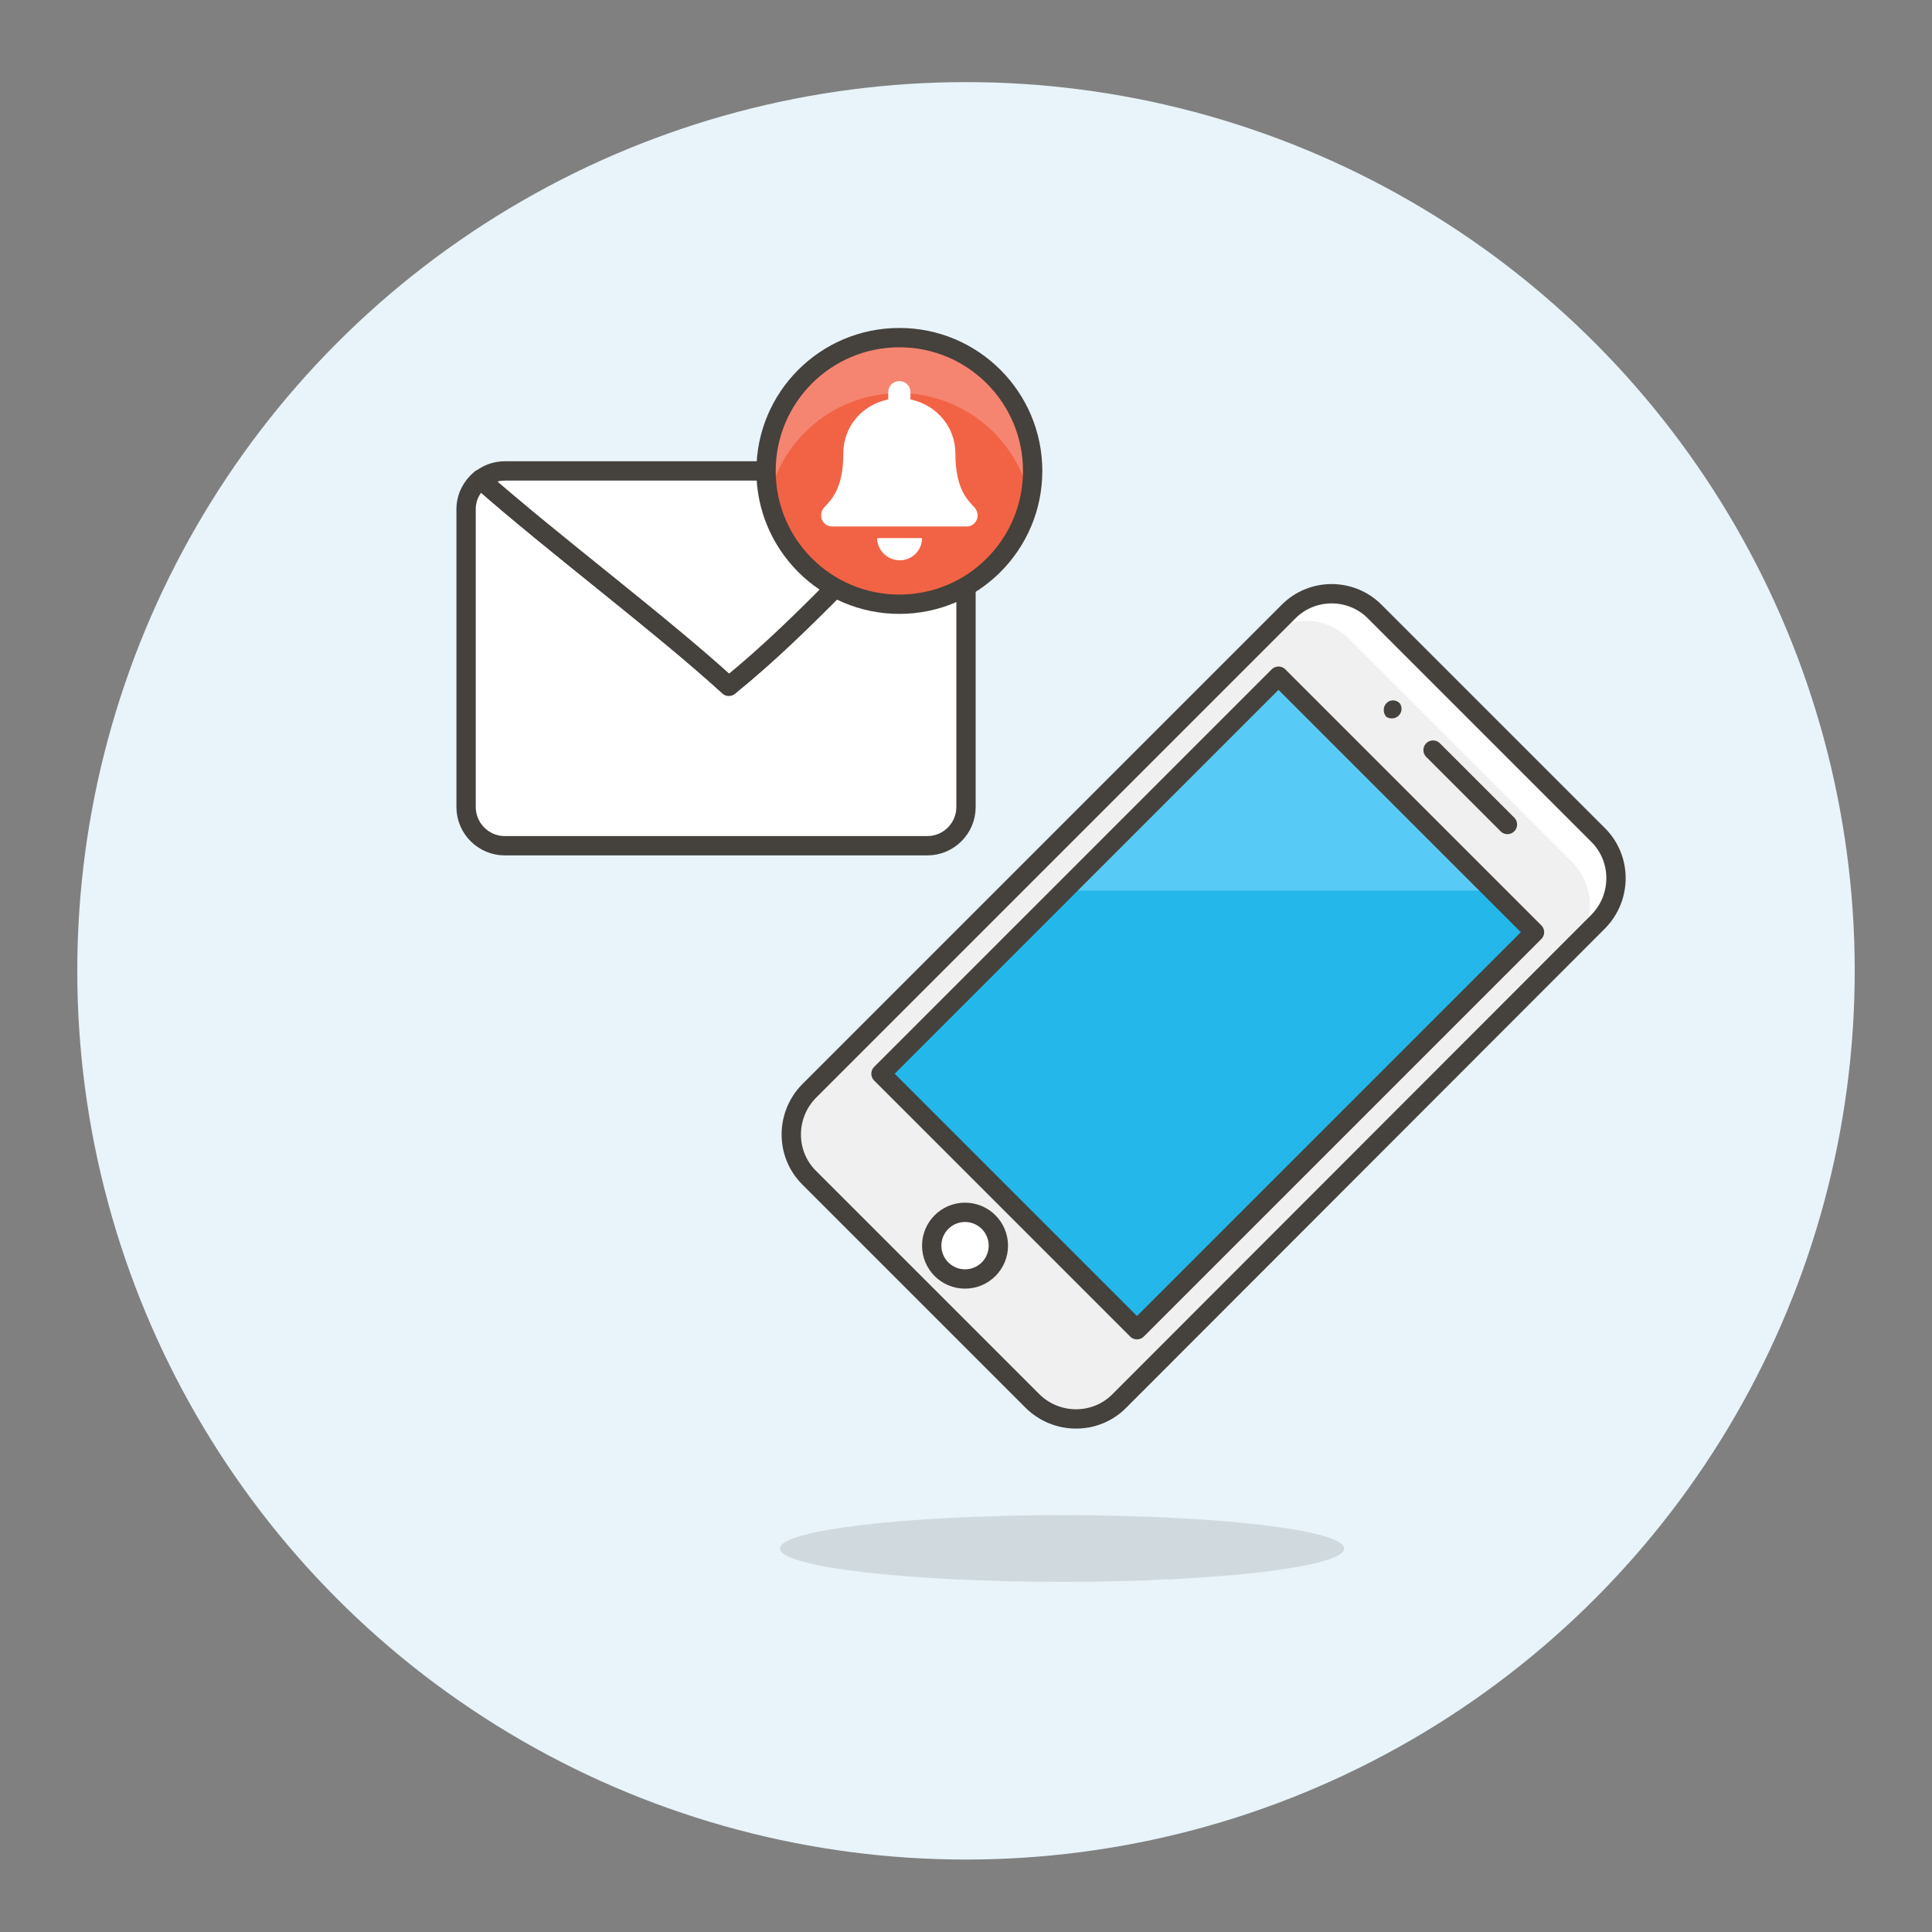<?xml version="1.0" encoding="utf-8"?>
<!-- Generator: Adobe Illustrator 26.0.0, SVG Export Plug-In . SVG Version: 6.00 Build 0)  -->
<svg version="1.1" id="Layer_1" xmlns="http://www.w3.org/2000/svg" xmlns:xlink="http://www.w3.org/1999/xlink" x="0px" y="0px"
	 viewBox="0 0 400 400" style="enable-background:new 0 0 400 400;" xml:space="preserve">
<rect x="0" y="0" width="400" height="400" fill="#808080" stroke="none"/>
<style type="text/css">
	.st0{fill:#E8F4FA;}
	.st1{opacity:0.15;fill:#45413C;enable-background:new    ;}
	.st2{fill:#FFFFFF;stroke:#45413C;stroke-width:4;stroke-linejoin:round;}
	.st3{fill:#FFFFFF;stroke:#45413C;stroke-width:4;stroke-linecap:round;stroke-linejoin:round;}
	.st4{fill:#F26346;}
	.st5{fill:#F58570;}
	.st6{fill:none;stroke:#45413C;stroke-width:4;stroke-linecap:round;stroke-linejoin:round;}
	.st7{fill:#F0F0F0;}
	.st8{fill:#FFFFFF;}
	.st9{fill:#23B7EA;}
	.st10{fill:#57CBF5;}
	.st11{fill:#45413C;}
	.st12{display:none;}
	.st13{display:inline;}
	.st14{fill:none;stroke:#FFFFFF;stroke-miterlimit:10;}
</style>
<g id="Layer_1_00000039125326898224103220000004702588582445672893_">
	<circle class="st0" cx="200" cy="201" r="184"/>
	<ellipse class="st1" cx="219.9" cy="320.6" rx="58.4" ry="6.9"/>
	<g id="Layer_5">
		<g>
			<path class="st2" d="M196.5,98.9c-16.2,14-28.6,29.4-45.6,43.1c-14.1-12.8-36.3-29.4-51.4-42.8c-1.8,1.5-3,3.7-3,6.2v61.7
				c0,4.4,3.6,8,8,8h39.9h19.8H192c4.4,0,8-3.6,8-8v-61.7C200,102.7,198.6,100.3,196.5,98.9z"/>
			<path class="st3" d="M196.5,98.9c-1.3-0.9-2.8-1.4-4.5-1.4h-87.5c-1.9,0-3.7,0.7-5,1.8c15.1,13.3,37.3,29.9,51.4,42.8
				C167.9,128.3,180.3,112.9,196.5,98.9z"/>
		</g>
	</g>
	<circle class="st4" cx="186.2" cy="97.5" r="27.6"/>
	<path class="st5" d="M186.2,81.4c13,0,24.3,9.1,27,21.8c0.4-1.9,0.6-3.8,0.6-5.8c0-15.2-12.4-27.6-27.6-27.6
		c-15.2,0-27.6,12.4-27.6,27.6c0,1.9,0.2,3.9,0.6,5.8C161.9,90.5,173.2,81.4,186.2,81.4z"/>
	<circle class="st6" cx="186.2" cy="97.5" r="27.6"/>
	<path class="st7" d="M231.7,290.1c-4.9,4.9-12.9,4.9-17.9,0l-46.3-46.3c-4.9-4.9-4.9-12.9,0-17.9l99.3-99.3
		c4.9-4.9,12.9-4.9,17.8,0l0,0l46.3,46.3c4.9,4.9,4.9,12.9,0,17.9L231.7,290.1z"/>
	<path class="st8" d="M331.1,190.8c4.9-4.9,4.9-12.9,0-17.9l-46.3-46.3c-4.9-4.9-12.9-4.9-17.8,0l0,0l-5.6,5.6
		c4.9-4.9,12.9-4.9,17.8,0l0,0l46.3,46.3c4.9,4.9,4.9,12.9,0,17.9L331.1,190.8z"/>
	<path class="st6" d="M231.7,290.1c-4.9,4.9-12.9,4.9-17.9,0l-46.3-46.3c-4.9-4.9-4.9-12.9,0-17.9l99.3-99.3
		c4.9-4.9,12.9-4.9,17.8,0l0,0l46.3,46.3c4.9,4.9,4.9,12.9,0,17.9L231.7,290.1z"/>
	<path class="st9" d="M182.4,222.3l82.3-82.3l53,53l-82.3,82.3L182.4,222.3z"/>
	<path class="st10" d="M220.2,184.4h88.9L264.6,140L220.2,184.4L220.2,184.4z"/>
	<path class="st6" d="M182.4,222.3l82.3-82.3l53,53l-82.3,82.3L182.4,222.3z M296.7,155.3l15.4,15.4"/>
	<path class="st11" d="M288.4,145c-1.1,0-2,1-1.9,2.1c0,0.5,0.2,0.9,0.5,1.3c0.9,0.6,2.2,0.4,2.8-0.5c0.5-0.7,0.5-1.6,0-2.3
		C289.4,145.2,288.9,145,288.4,145z"/>
	<circle class="st3" cx="199.8" cy="257.9" r="6.9"/>
</g>
<g id="Layer_6" class="st12">
	<g class="st13">
		<g>
			<path class="st8" d="M185.5,82.8c0,0-0.1,0-0.2,0C185.4,82.8,185.4,82.8,185.5,82.8L185.5,82.8z"/>
			<path class="st8" d="M196.3,105.7c-1.4-3.1-3.1-5.7-3.1-14.4c0-7.5-5.9-8.4-7.6-8.5c-0.1,0-0.2,0-0.2,0c-0.1,0-0.2,0-0.2,0l0,0
				c-1.7,0.1-7.6,1-7.6,8.5c0,8.7-1.7,11.4-3.1,14.4c0,0-3.7,0.4-3.7,1.9c0,1.4,2,2.6,14.7,2.8l0,0c12.7-0.2,14.7-1.4,14.7-2.8
				C200,106.2,196.3,105.7,196.3,105.7z"/>
		</g>
		<ellipse class="st14" cx="185.8" cy="82.7" rx="1.7" ry="2"/>
		<path class="st8" d="M185.7,114.9c1.5,0,2.7-1.3,2.7-3H183C183,113.5,184.2,114.9,185.7,114.9z"/>
	</g>
</g>
<g id="Layer_4">
</g>
<g id="Layer_3">
</g>
<g id="Layer_7">
	<g>
		<path class="st8" d="M202.4,106.7c0,1.2-0.9,2.3-2.3,2.3h-27.8c-1.4,0-2.3-1.1-2.3-2.3c0-0.6,0.2-1.1,0.6-1.6
			c1.4-1.5,4-3.8,4-11.2c0-5.6,3.9-10.1,9.3-11.2v-1.5c0-1.3,1-2.3,2.3-2.3s2.3,1,2.3,2.3v1.5c5.3,1.1,9.3,5.6,9.3,11.2
			c0,7.4,2.6,9.7,4,11.2C202.2,105.6,202.4,106.1,202.4,106.7z"/>
		<path class="st8" d="M181.6,111.4h9.3c0,2.6-2.1,4.6-4.6,4.6C183.7,116,181.6,113.9,181.6,111.4z"/>
	</g>
</g>
</svg>
